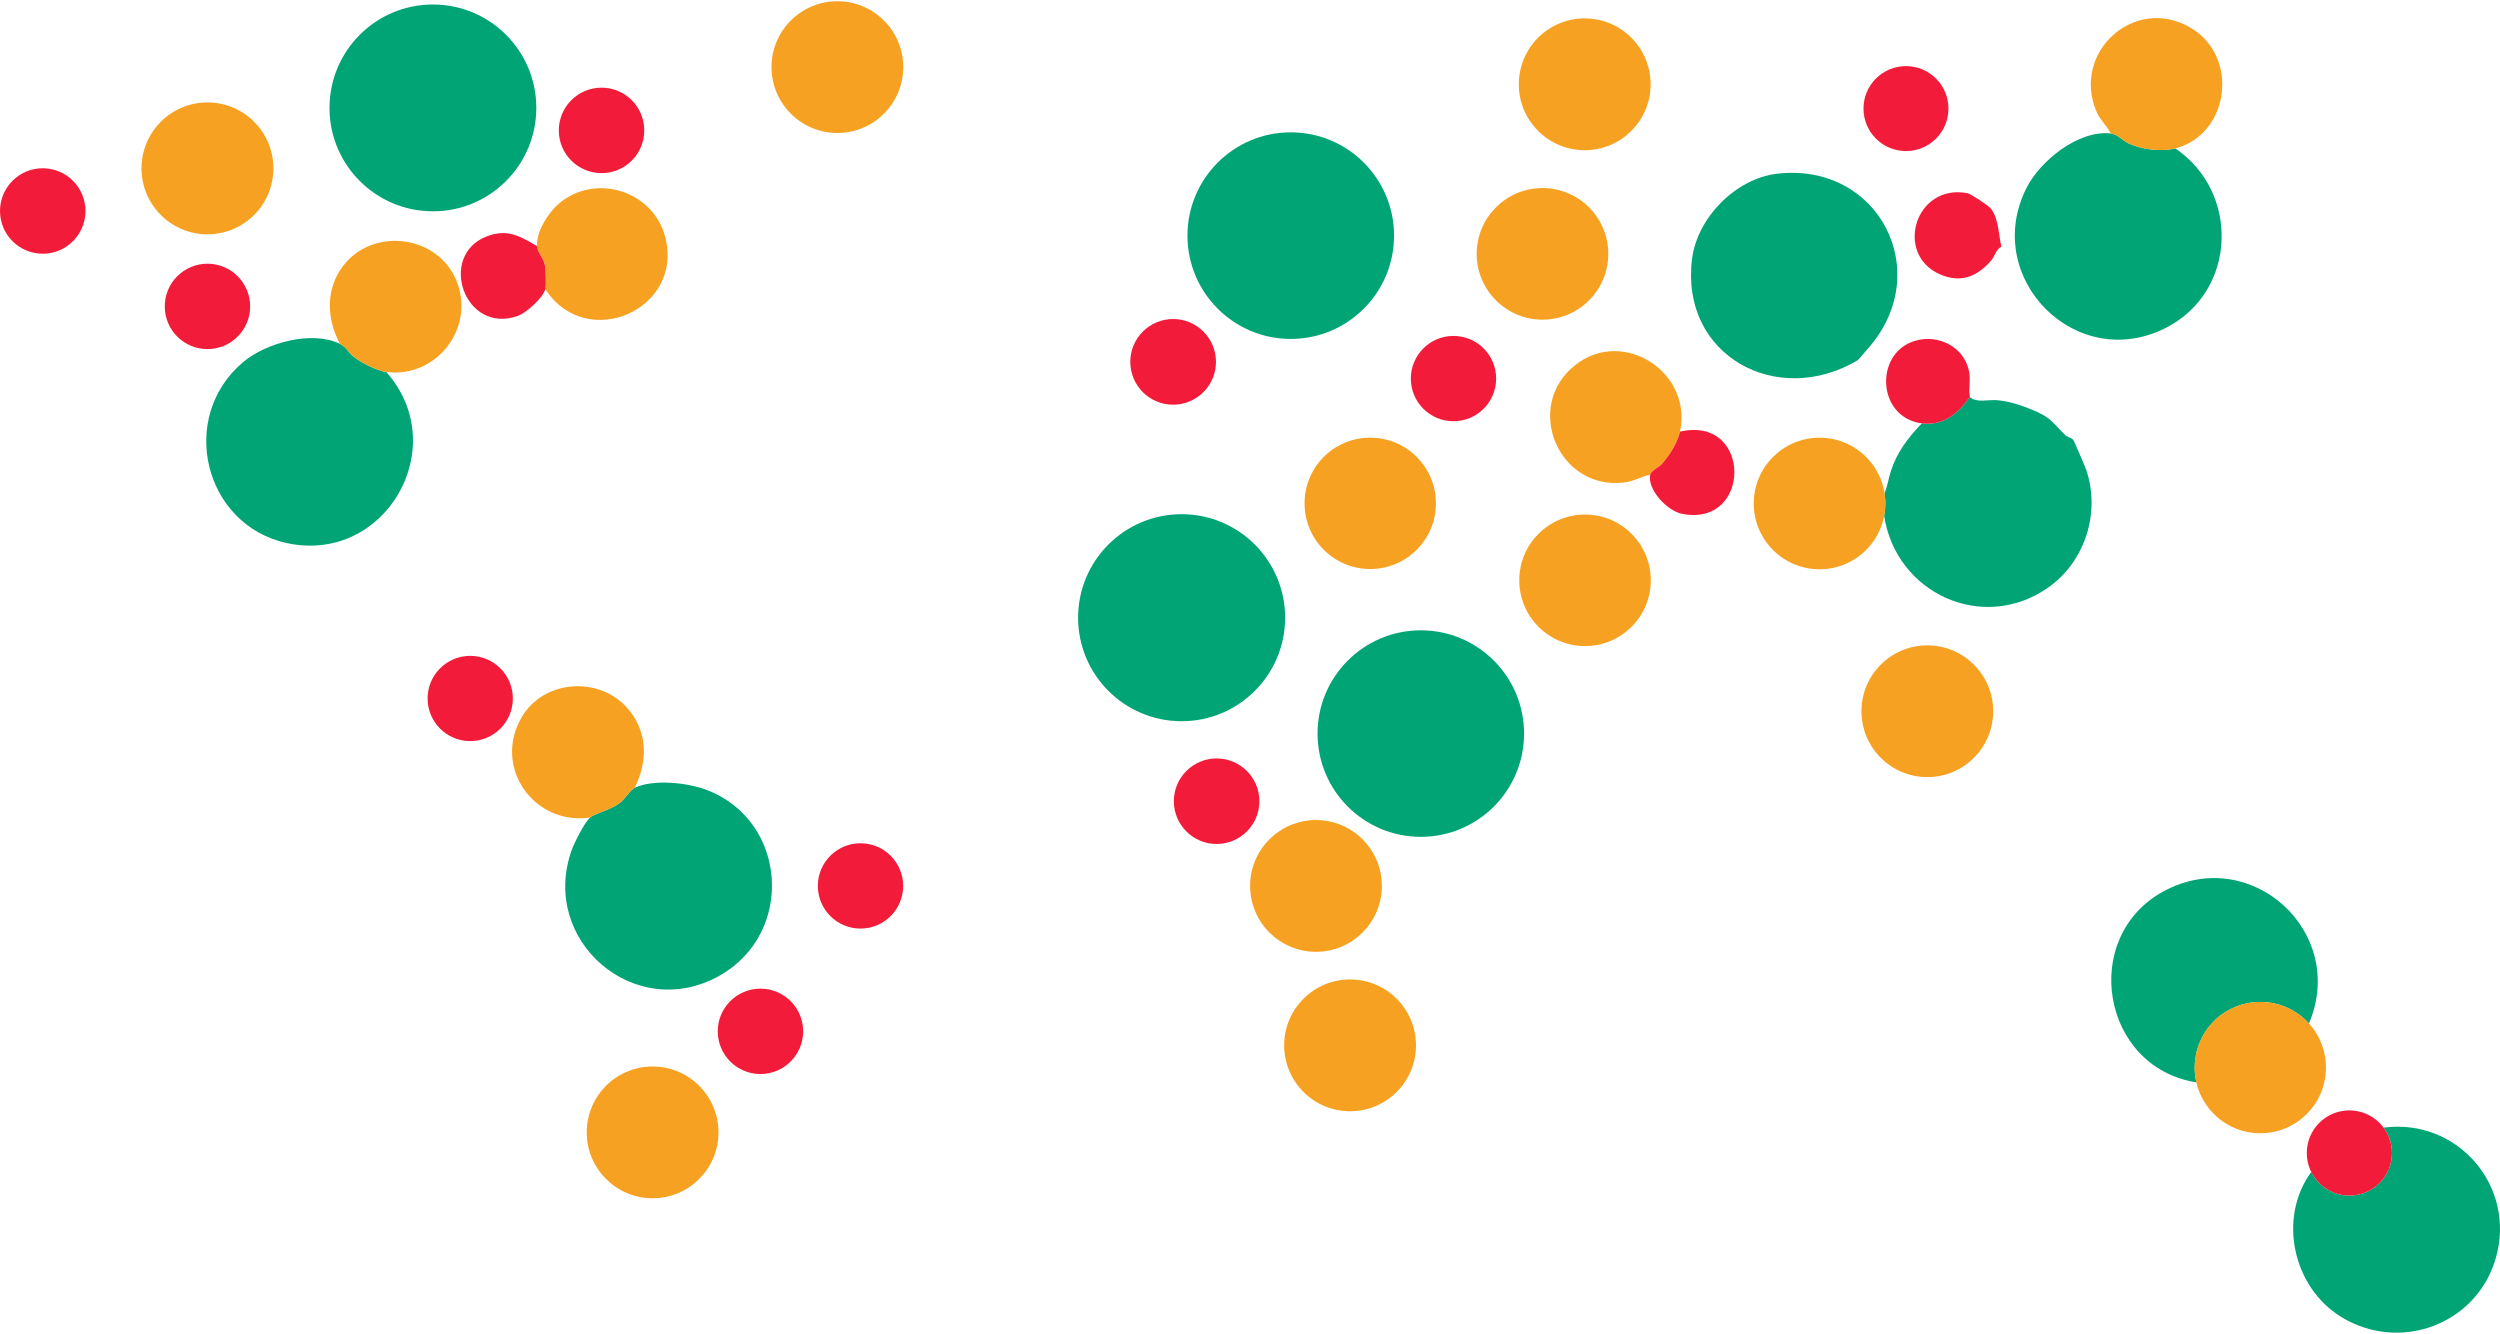 <?xml version="1.0" encoding="UTF-8"?>
<svg xmlns="http://www.w3.org/2000/svg" width="596" height="318" viewBox="0 0 596 318" fill="none">
  <path d="M281.697 171.94C295.326 171.94 306.375 160.891 306.375 147.262C306.375 133.633 295.326 122.584 281.697 122.584C268.067 122.584 257.019 133.633 257.019 147.262C257.019 160.891 268.067 171.94 281.697 171.94Z" fill="#01A475"></path>
  <path d="M338.721 199.504C352.317 199.504 363.339 188.482 363.339 174.886C363.339 161.29 352.317 150.268 338.721 150.268C325.125 150.268 314.103 161.29 314.103 174.886C314.103 188.482 325.125 199.504 338.721 199.504Z" fill="#01A475"></path>
  <path d="M377.797 35.809C386.474 35.809 393.509 28.774 393.509 20.097C393.509 11.419 386.474 4.385 377.797 4.385C369.119 4.385 362.085 11.419 362.085 20.097C362.085 28.774 369.119 35.809 377.797 35.809Z" fill="#F6A122"></path>
  <path d="M367.729 76.207C376.393 76.207 383.416 69.184 383.416 60.52C383.416 51.857 376.393 44.834 367.729 44.834C359.066 44.834 352.043 51.857 352.043 60.52C352.043 69.184 359.066 76.207 367.729 76.207Z" fill="#F6A122"></path>
  <path d="M326.666 135.657C335.315 135.657 342.326 128.646 342.326 119.997C342.326 111.347 335.315 104.336 326.666 104.336C318.016 104.336 311.005 111.347 311.005 119.997C311.005 128.646 318.016 135.657 326.666 135.657Z" fill="#F6A122"></path>
  <path d="M307.717 80.802C321.318 80.802 332.343 69.777 332.343 56.176C332.343 42.575 321.318 31.549 307.717 31.549C294.116 31.549 283.09 42.575 283.09 56.176C283.09 69.777 294.116 80.802 307.717 80.802Z" fill="#01A475"></path>
  <path d="M279.674 96.48C285.314 96.48 289.887 91.908 289.887 86.267C289.887 80.627 285.314 76.055 279.674 76.055C274.033 76.055 269.461 80.627 269.461 86.267C269.461 91.908 274.033 96.48 279.674 96.48Z" fill="#F31B3A"></path>
  <path d="M321.858 264.922C330.536 264.922 337.57 257.887 337.57 249.21C337.57 240.533 330.536 233.498 321.858 233.498C313.181 233.498 306.146 240.533 306.146 249.21C306.146 257.887 313.181 264.922 321.858 264.922Z" fill="#F6A122"></path>
  <path d="M313.731 226.907C322.404 226.907 329.434 219.876 329.434 211.203C329.434 202.531 322.404 195.5 313.731 195.5C305.058 195.5 298.027 202.531 298.027 211.203C298.027 219.876 305.058 226.907 313.731 226.907Z" fill="#F6A122"></path>
  <path d="M290.041 201.204C295.672 201.204 300.237 196.639 300.237 191.008C300.237 185.377 295.672 180.812 290.041 180.812C284.41 180.812 279.846 185.377 279.846 191.008C279.846 196.639 284.41 201.204 290.041 201.204Z" fill="#F31B3A"></path>
  <path d="M103.205 50.377C116.82 50.377 127.858 39.34 127.858 25.725C127.858 12.11 116.82 1.072 103.205 1.072C89.59 1.072 78.553 12.11 78.553 25.725C78.553 39.34 89.59 50.377 103.205 50.377Z" fill="#01A475"></path>
  <path d="M199.63 31.702C208.303 31.702 215.334 24.671 215.334 15.998C215.334 7.326 208.303 0.295 199.63 0.295C190.957 0.295 183.927 7.326 183.927 15.998C183.927 24.671 190.957 31.702 199.63 31.702Z" fill="#F6A122"></path>
  <path d="M143.407 41.275C149.033 41.275 153.594 36.714 153.594 31.088C153.594 25.461 149.033 20.9 143.407 20.9C137.781 20.9 133.22 25.461 133.22 31.088C133.22 36.714 137.781 41.275 143.407 41.275Z" fill="#F31B3A"></path>
  <path d="M10.188 60.488C15.814 60.488 20.375 55.927 20.375 50.3C20.375 44.674 15.814 40.113 10.188 40.113C4.562 40.113 0.001 44.674 0.001 50.3C0.001 55.927 4.562 60.488 10.188 60.488Z" fill="#F31B3A"></path>
  <path d="M81.038 81.972C82.549 82.714 82.891 83.825 84.198 84.934C85.897 86.386 89.919 88.41 92.096 88.683C107.979 106.581 91.866 134.496 68.469 129.492C48.581 125.239 42.339 99.494 57.957 86.326C63.439 81.707 74.395 78.71 81.047 81.972H81.038Z" fill="#01A475"></path>
  <path d="M92.098 88.682C89.92 88.408 85.898 86.385 84.199 84.933C82.901 83.823 82.551 82.713 81.04 81.97C77.607 75.6 77.607 67.94 82.611 62.415C89.801 54.465 103.6 56.284 108.356 65.908C113.949 77.231 104.582 90.253 92.098 88.682Z" fill="#F6A122"></path>
  <path d="M130.011 68.94C130.224 68.026 130.096 64.363 129.917 63.304C129.627 61.545 128.166 60.332 128.038 58.667C127.774 55.328 130.694 50.717 133.17 48.591C141.82 41.17 155.62 45.397 158.557 56.387C163.219 73.79 139.745 84.054 130.011 68.94Z" fill="#F6A122"></path>
  <path d="M128.03 58.667C128.166 60.332 129.618 61.536 129.908 63.303C130.088 64.354 130.216 68.026 130.002 68.939C129.533 70.912 125.511 74.567 123.513 75.284C110.678 79.895 104.308 60.878 116.032 56.353C120.925 54.466 123.922 56.267 128.03 58.675V58.667Z" fill="#F31B3A"></path>
  <path d="M49.458 55.859C58.14 55.859 65.178 48.821 65.178 40.139C65.178 31.456 58.14 24.418 49.458 24.418C40.776 24.418 33.737 31.456 33.737 40.139C33.737 48.821 40.776 55.859 49.458 55.859Z" fill="#F6A122"></path>
  <path d="M49.459 83.226C55.08 83.226 59.638 78.669 59.638 73.048C59.638 67.426 55.08 62.869 49.459 62.869C43.837 62.869 39.28 67.426 39.28 73.048C39.28 78.669 43.837 83.226 49.459 83.226Z" fill="#F31B3A"></path>
  <path d="M346.511 100.424C352.128 100.424 356.681 95.871 356.681 90.254C356.681 84.637 352.128 80.084 346.511 80.084C340.894 80.084 336.341 84.637 336.341 90.254C336.341 95.871 340.894 100.424 346.511 100.424Z" fill="#F31B3A"></path>
  <path d="M155.581 285.663C164.254 285.663 171.285 278.632 171.285 269.959C171.285 261.287 164.254 254.256 155.581 254.256C146.909 254.256 139.878 261.287 139.878 269.959C139.878 278.632 146.909 285.663 155.581 285.663Z" fill="#F6A122"></path>
  <path d="M181.292 256.051C186.913 256.051 191.471 251.493 191.471 245.872C191.471 240.25 186.913 235.693 181.292 235.693C175.67 235.693 171.113 240.25 171.113 245.872C171.113 251.493 175.67 256.051 181.292 256.051Z" fill="#F31B3A"></path>
  <path d="M205.145 221.373C210.761 221.373 215.315 216.82 215.315 211.203C215.315 205.587 210.761 201.033 205.145 201.033C199.528 201.033 194.975 205.587 194.975 211.203C194.975 216.82 199.528 221.373 205.145 221.373Z" fill="#F31B3A"></path>
  <path d="M140.663 194.91C142.012 193.766 145.658 193.126 147.904 191.29C149.133 190.282 150.244 188.318 151.328 187.806C155.794 185.697 163.855 186.576 168.415 188.293C187.747 195.602 189.575 222.5 171.48 232.636C151.328 243.916 128.512 224.165 136.316 202.604C136.94 200.871 139.382 196.003 140.671 194.91H140.663Z" fill="#01A475"></path>
  <path d="M151.329 187.805C150.244 188.317 149.134 190.281 147.905 191.289C145.659 193.133 142.013 193.765 140.664 194.91C127.223 196.814 117.394 182.827 124.397 170.94C129.699 161.931 143.046 161.103 149.758 169.036C154.463 174.595 154.437 181.478 151.329 187.805Z" fill="#F6A122"></path>
  <path d="M112.101 176.679C117.713 176.679 122.263 172.129 122.263 166.517C122.263 160.905 117.713 156.355 112.101 156.355C106.489 156.355 101.939 160.905 101.939 166.517C101.939 172.129 106.489 176.679 112.101 176.679Z" fill="#F31B3A"></path>
  <path d="M550.458 243.994C545.667 238.716 537.922 237.342 531.612 240.646C525.301 243.951 522.014 251.09 523.611 258.032C500.948 254.488 495.747 223.346 515.823 212.476C536.667 201.196 559.697 222.27 550.458 243.985V243.994Z" fill="#01A475"></path>
  <path d="M538.861 270.166C547.506 270.166 554.513 263.158 554.513 254.514C554.513 245.869 547.506 238.861 538.861 238.861C530.217 238.861 523.209 245.869 523.209 254.514C523.209 263.158 530.217 270.166 538.861 270.166Z" fill="#F6A122"></path>
  <path d="M551.004 279.407C552.72 282.84 556.221 285.017 560.064 285.026C563.907 285.034 567.416 282.882 569.15 279.45C570.883 276.017 570.533 271.91 568.244 268.827C585.861 266.496 599.95 282.788 594.997 299.952C590.429 315.775 572.13 322.555 558.109 313.939C546.641 306.894 542.96 290.405 551.004 279.398V279.407Z" fill="#01A475"></path>
  <path d="M560.089 285.025C565.697 285.025 570.243 280.479 570.243 274.872C570.243 269.264 565.697 264.719 560.089 264.719C554.482 264.719 549.937 269.264 549.937 274.872C549.937 280.479 554.482 285.025 560.089 285.025Z" fill="#F31B3A"></path>
  <path d="M503.186 31.813C504.86 32.001 505.808 33.376 507.379 34.136C510.521 35.647 515.209 36.245 518.582 35.365C534.004 45.817 533.304 69.385 516.482 78.087C495.014 89.188 472.266 66.243 483.145 44.75C486.432 38.269 495.552 30.968 503.178 31.813H503.186Z" fill="#01A475"></path>
  <path d="M518.59 35.375C515.217 36.246 510.529 35.648 507.387 34.145C505.816 33.386 504.868 32.011 503.194 31.823C502.323 29.987 500.675 28.638 499.838 26.691C493.733 12.516 508.881 -1.292 522.271 6.632C534.003 13.583 531.425 32.062 518.599 35.384L518.59 35.375Z" fill="#F6A122"></path>
  <path d="M423.73 41.404C447.989 38.645 461.413 64.963 445.3 83.117C444.881 83.587 443.062 85.764 442.909 85.858C423.67 97.352 400.486 84.765 403.381 61.735C404.619 51.881 413.824 42.531 423.73 41.404Z" fill="#01A475"></path>
  <path d="M474.622 49.72C476.483 52.051 476.466 56.047 477.123 58.831C475.808 59.446 475.621 61 474.75 62.025C471.317 66.064 467.329 67.575 462.351 65.338C451.609 60.513 456.578 43.734 469.003 46.048C469.857 46.21 474.058 49.02 474.613 49.72H474.622Z" fill="#F31B3A"></path>
  <path d="M454.384 36.014C459.977 36.014 464.512 31.48 464.512 25.887C464.512 20.294 459.977 15.76 454.384 15.76C448.791 15.76 444.257 20.294 444.257 25.887C444.257 31.48 448.791 36.014 454.384 36.014Z" fill="#F31B3A"></path>
  <path d="M459.474 185.262C468.147 185.262 475.177 178.232 475.177 169.559C475.177 160.886 468.147 153.855 459.474 153.855C450.801 153.855 443.771 160.886 443.771 169.559C443.771 178.232 450.801 185.262 459.474 185.262Z" fill="#F6A122"></path>
  <path d="M449.186 122.987C449.528 121.194 449.562 119.349 449.272 117.547C450.015 115.797 450.228 114.021 450.783 112.296C452.226 107.83 454.95 104.243 458.169 100.93C463.361 101.588 466.811 98.505 469.62 94.611C470.978 96.123 474.155 95.226 476.127 95.406C478.988 95.67 481.584 96.516 484.214 97.583C489.038 99.547 489.013 100.461 492.317 103.697C492.864 104.235 493.743 104.278 494.247 104.867C494.503 105.166 497.091 111.246 497.373 112.065C500.822 122.295 497.022 134.045 488.142 140.176C472.566 150.935 452.013 141.423 449.178 122.978L449.186 122.987Z" fill="#01A475"></path>
  <path d="M433.781 135.718C442.444 135.718 449.467 128.695 449.467 120.032C449.467 111.369 442.444 104.346 433.781 104.346C425.118 104.346 418.095 111.369 418.095 120.032C418.095 128.695 425.118 135.718 433.781 135.718Z" fill="#F6A122"></path>
  <path d="M469.628 94.611C466.819 98.504 463.369 101.587 458.177 100.929C447.034 99.52 446.718 82.903 457.759 80.965C463.062 80.034 468.458 83.228 469.449 88.667C469.85 90.853 469.244 92.561 469.628 94.611Z" fill="#F31B3A"></path>
  <path d="M377.873 154.024C386.532 154.024 393.551 147.004 393.551 138.346C393.551 129.687 386.532 122.668 377.873 122.668C369.214 122.668 362.195 129.687 362.195 138.346C362.195 147.004 369.214 154.024 377.873 154.024Z" fill="#F6A122"></path>
  <path d="M400.51 102.9C399.938 105.522 397.974 108.639 396.18 110.62C395.497 111.371 393.576 112.276 393.397 113.164C391.194 113.642 389.511 114.744 387.163 115.026C371.391 116.913 363.083 96.684 375.661 86.932C387.086 78.069 403.558 88.845 400.51 102.892V102.9Z" fill="#F6A122"></path>
  <path d="M393.405 113.164C393.584 112.276 395.506 111.371 396.189 110.619C397.973 108.638 399.946 105.522 400.518 102.9C417.776 98.938 417.682 125.939 400.894 122.472C397.478 121.763 392.688 116.759 393.414 113.173L393.405 113.164Z" fill="#F31B3A"></path>
</svg>
